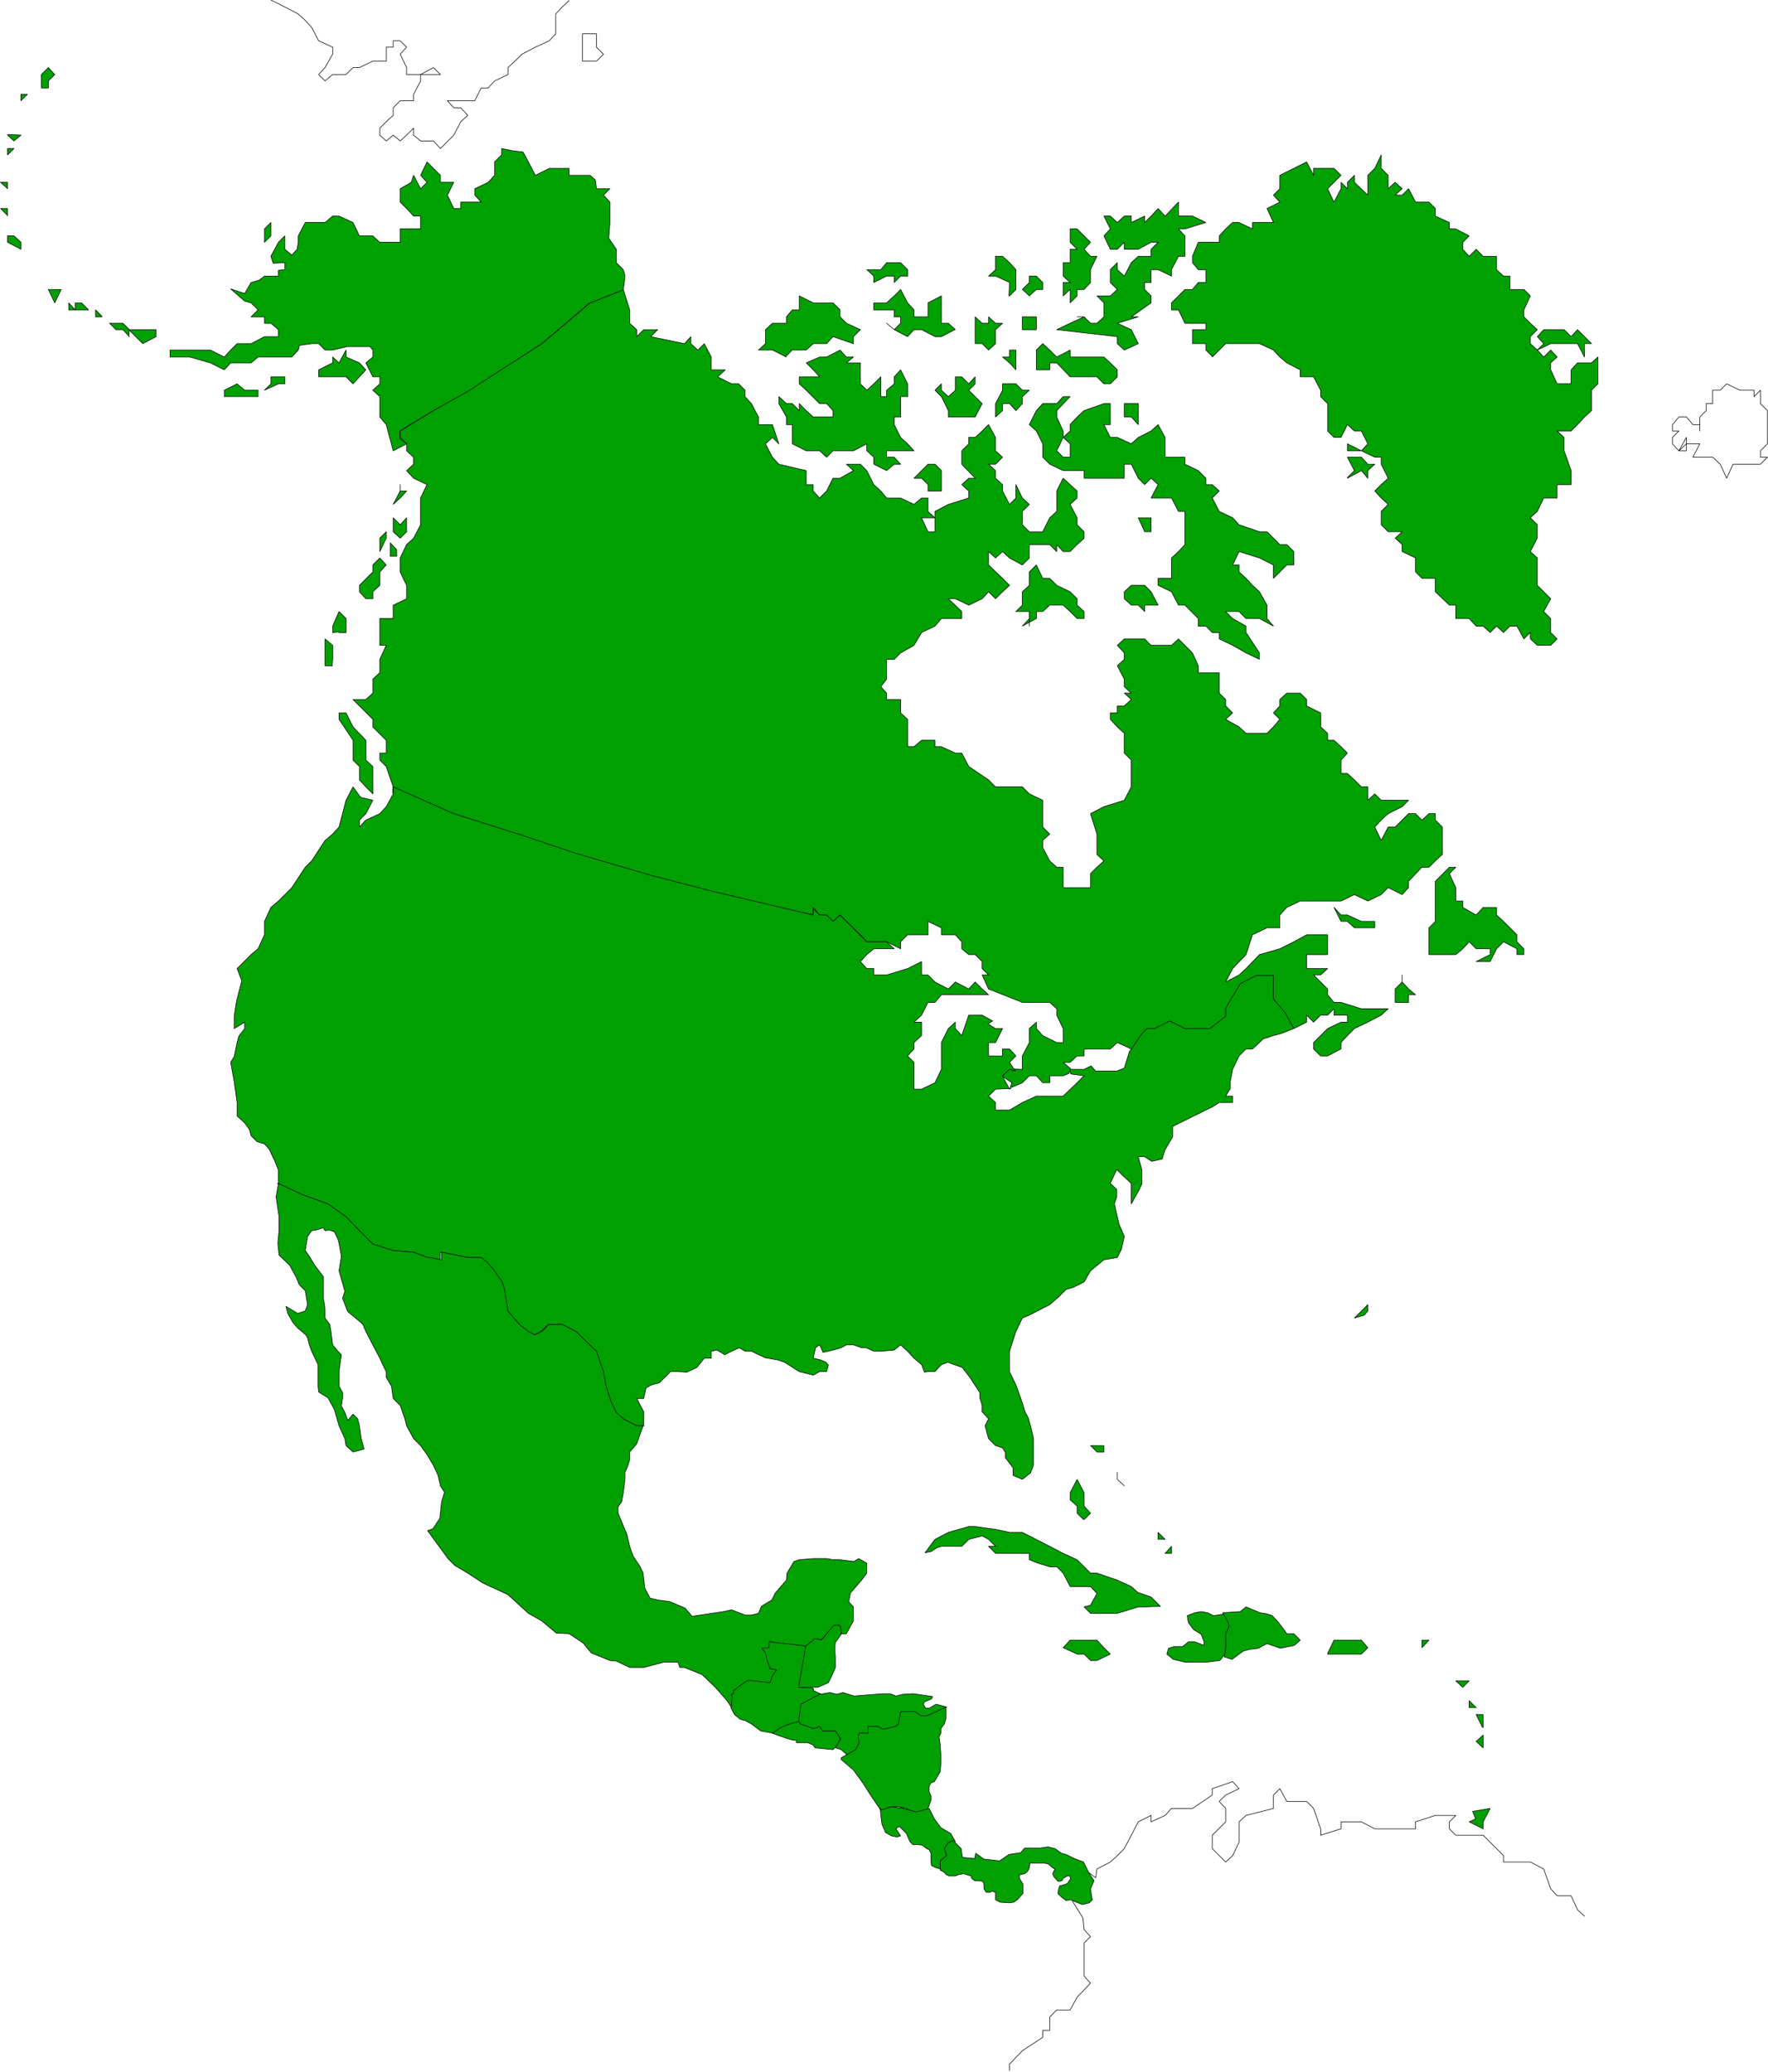 <svg xmlns="http://www.w3.org/2000/svg" fill-rule="evenodd" height="574.891" preserveAspectRatio="none" stroke-linecap="round" viewBox="0 0 3035 3558" width="490.455"><style>.pen0{stroke:#000;stroke-width:1;stroke-linejoin:round}.brush1{fill:#00a000}.pen1{stroke:none}</style><path class="pen1 brush1" d="m1721 1848 16 11-3 9 21-9 12-12h12l11 12h12v-12h23l10-4 3-8-13-11h12l12-11h12v-12h45l12-11 24 11 6 4 12-28 8-8h12l28-11 24 11h45l32-24v-16l20-35 29-12h28l-4 31 20 28 19 25 22-11v-12l12 12 12-12h12l11-11v11h23v12h-11l-23 11-12 12-12 12v11l12 12h12l23-12v-11l11-12 12-12 23-11 23-12 12-11h-46l-35-11h-12l-11-13v-10l-12-12-12-12h12l12-11h-36v-24h36v-34h-36l-22 12-24 12-35 10-23 24-12 11-23 12 12-23 23-24 11-34 25-12h22v-22l12-13 23-11h70l23-11 23 11 23-11 12-12 24 12 11-12v-11l23-24h12l11-11 12-11v-47l-12-12v-11h-11l-12 11-11-11h-12l-11 11-12 12h-12l-12 23-11-23 11-12 12-11 24-12 11-11h-47l-11-11-12 11v-23h-11l-12-12-12-11h-11v-23l11-12-11-11-12-11h-11v-12l-12-11v-24l-24-12v-11l-11-11h-23l-12 11v11l-11 12 11 11-11 13-11 11h-36l-12-11-23-13 12-11-12-12v-11l-11-11v-35h-36v-12l-10-22-24-24-12 11h-35l-11-11h-35l-12 11 12 13v11l-12 11 12 23v13l12 11h-12l12 11-12 11h-12v12h-12v11l12 13 12 11v34l12 12v46l-12 23-35 11-23 12 11 35v35l12 11-12 11-11 11v24h-47v-35h-11l-12-11-12-23v-12l12-11-12-12v-46l-23-11-12-12h-46l-12-12-34-23-12-23h-11l-24-11h-11v-11h-23l-13 11h-11v-47l-12-11v-23h-24v-11l-10-11 10-13v-34h13l11-11 23-13 13-22 23-11 11-13h35v-12l-23-22h12l23 11 23-11 11-12 12 12 12-12 12-11-12-12-24-23v-23l12 11 12-11 12 11 22 12 12-12v-23h35l12 12v-12l11 12h12l12-12 12-11v-11l-12-12v-12l-12-23 12-11v-12l-12-11-12-11-11 22v35l-12 11-12 24h-23l-12-12v-23l12-12-12-11-11-23v23l-11 11-12-23v-11l-12-11v-13l-12-11h12l12-12-12-11v-23l-12-22-11 11-12 11h-11v11l-12 12v23l23 24h-11l-12 11 12 11v12l-35 11-23 12v35h-12l-11-24h23l-12-11v-23h-11l-13 11-23-11h-24l-10-12-12-11-12-24-11-11h-24l12 11-23 13h-12l-11 22-12 12-11-12v-11h-12v-24l-47-11-11-12-12-23 12-11 11 11-11-33h-24v-13l-12-23-11-12v-11l-11-11h-12l-24-12 13-12h-24v-22l-12-23-11 11-12-11v-12l-11 12-58-12 12-12h-24l-12 12v-12l-12-11v-23l-11-35-57 23-83 70-127 80-59 35-57 35v11l11 11v12l12 11v12l-12 11 12 13 23 11-11 23v46l-12 23-12 11-11 23v24l11 23v23l-23 11v23h-23v46h11l-11 24v23l-12 11v24l-12 11h-22l11 11 23 23v13l23 23v22h-11v12l11 11 12 35-1 10 105 40 117 40 93 29 129 36 105 27 173 38v-13l11 13h12l11 11 12-11 11 11 24 23 11 12h34l24 12v-12l12-12h35v-23l23 11v12h24l11 12v12l12 10h11l12 12v12l11 11h-11l11 24 58 23h47l12 11v11l11 23v24h-11l-24-12-11-12v-11l-12 11v24l-12 23v23l-29-1-5 13z"/><path class="pen0" fill="none" d="m1721 1848 16 11-3 9 21-9 12-12h12l11 12h12v-12h23l10-4 3-8-13-11h12l12-11h12v-12h45l12-11 24 11 6 4 12-28 8-8h12l28-11 24 11h45l32-24v-16l20-35 29-12h28l-4 31 20 28 19 25h0l22-11v-12l12 12 12-12h12l11-11v11h23v12h-11l-23 11-12 12-12 12v11l12 12h12l23-12v-11l11-12 12-12 23-11 23-12 12-11h-46l-35-11h-12l-11-13v-10l-12-12-12-12h12l12-11h-36v-24h36v-34h-36l-22 12-24 12-35 10-23 24-12 11-23 12 12-23 23-24 11-34 25-12h22v-22l12-13 23-11h70l23-11 23 11 23-11 12-12 24 12 11-12v-11l23-24h12l11-11 12-11v-47l-12-12v-11h-11l-12 11-11-11h-12l-11 11-12 12h-12l-12 23-11-23 11-12 12-11 24-12 11-11h-47l-11-11-12 11v-23h-11l-12-12-12-11h-11v-23l11-12-11-11-12-11h-11v-12l-12-11v-24l-24-12v-11l-11-11h-23l-12 11v11l-11 12 11 11-11 13-11 11h-36l-12-11-23-13 12-11-12-12v-11l-11-11v-35h-36v-12l-10-22-24-24-12 11h-35l-11-11h-35l-12 11 12 13v11l-12 11 12 23v13l12 11h-12l12 11-12 11h-12v12h-12v11l12 13 12 11v34l12 12v46l-12 23-35 11-23 12 11 35v35l12 11-12 11-11 11v24h-47v-35h-11l-12-11-12-23v-12l12-11-12-12v-46l-23-11-12-12h-46l-12-12-34-23-12-23h-11l-24-11h-11v-11h-23l-13 11h-11v-47l-12-11v-23h-24v-11l-10-11 10-13v-34h13l11-11 23-13 13-22 23-11 11-13h35v-12l-23-22h12l23 11 23-11 11-12 12 12 12-12 12-11-12-12-24-23v-23l12 11 12-11 12 11 22 12 12-12v-23h35l12 12v-12l11 12h12l12-12 12-11v-11l-12-12v-12l-12-23 12-11v-12l-12-11-12-11-11 22v35l-12 11-12 24h-23l-12-12v-23l12-12-12-11-11-23v23l-11 11-12-23v-11l-12-11v-13l-12-11h12l12-12-12-11v-23l-12-22-11 11-12 11h-11v11l-12 12v23l23 24h-11l-12 11 12 11v12l-35 11-23 12v35h-12l-11-24h23l-12-11v-23h-11l-13 11-23-11h-24l-10-12-12-11-12-24-11-11h-24l12 11-23 13h-12l-11 22-12 12-11-12v-11h-12v-24l-47-11-11-12-12-23 12-11 11 11-11-33h-24v-13l-12-23-11-12v-11l-11-11h-12l-24-12 13-12h-24v-22l-12-23-11 11-12-11v-12l-11 12-58-12 12-12h-24l-12 12v-12l-12-11v-23l-11-35-57 23-83 70-127 80-59 35-57 35v11l11 11v12l12 11v12l-12 11 12 13 23 11-11 23v46l-12 23-12 11-11 23v24l11 23v23l-23 11v23h-23v46h11l-11 24v23l-12 11v24l-12 11h-22l11 11 23 23v13l23 23v22h-11v12l11 11 12 35-1 10 105 40 117 40 93 29 129 36 105 27 173 38v-13l11 13h12l11 11 12-11 11 11 24 23 11 12h34l24 12v-12l12-12h35v-23l23 11v12h24l11 12v12l12 10h11l12 12v12l11 11h-11l11 24 58 23h47l12 11v11l11 23v24h-11l-24-12-11-12v-11l-12 11v24l-12 23v23l-29-1-5 13h0"/><path class="pen1 brush1" d="m675 1363-12 22-11 12-24 11-11 12v-12l11-11 12-23-21-5-13-18-12 23-12 46-11 12-13 11-23 35-11 11-23 35-23 23-13 11-11 24v23l-11 24-12 10-24 24 8 21-9 35-4 26v21l18-11v11l-10 13-3 11-5 24-6 10 6 33 5 36v23l13 12 8 11 3 11 10 10 13 4 8 9 10 21 6 15v23h-2l42 19 43 16 31 22 35 35 12 12 35 11 35 3 22 8 25 5v-13l22 4 24 5h22l11 8 13 15 12 19 5 13 6 37 20 24 15 11 11 6 12-6 12-12h24l23 12 11 11 23 23 12 35 5 23 9 26 8 21 13 11 23 12h13v-24l-12-23h12l4-18 9-5 14-4 8-8 11-11h13l15 1 17-8 13-16h12v-12l10-2 13 8 12-6 13-6 10 6h11l23 11 22 4 12 4 25 16 24 6 11-6h12l3-11-4-5-9-4-13-3 4-18 7-5 6 13 17-4 14-4 9-5h12l14 5h8l13 6h12l23-2 11-9 12 11 11 12 13 11 5 13 6-1h12l11-12 11-4 25 9 13 17 17 26v9l4 13v11l11 12-6 12 6 22 12 12 12 4 5 8v9l13 17v13l16 7 14-11 5-13v-47l-5-21-4-14-5-9-8-25-8-22-11-23v-35l11-34 11-23 14-6 33-17 15-13 13-13 13-4 18-9 11-19 23-19 23-4 7-14 5-22-5-12-4-9-3-13-5-22 4-12v-13l-11-10 11-24 8 8 17 16v35l14-25 4-9v-25l-6-22h11l12 8 18-4 5-16 13-22v-18l69-34 11-7h23v-11h-12l8-13v-12l4-21 11-23 12-12h11l12-11 6-6 18-6 12-3 23-9-14-26-21-25v-40h-30l-27 14-25 42v14l-27 21h-43l-26-13-26 13h-13l-9 9-17 25-4 5-9 29-13 5h-36l-8-9-12 6h-24l1 8 23 3-12 12-24 23h-46l-24 11-22 13h-24v-13l-12-11 12-12 26-1-2 1-7-13-5-10 12-11 10 3-10-15 11-11-11-12h-12v12h-24v-23h12l12-24h-12l-13-8 8-5-18-10h-23l-12 35-11-12v-11l-12 11-12 24v46l-11 23-23 11h-13v-46l-11-11 11-12v-11l13-12v-23h-13l13-12 11-22h12l11-13h81l-11-10-12-12-11 12-23-12-12 12-23-12-12-12h-11v-23l-24 12-36 11h-22v-11h-12l-11-12 11-12 12-10h35l-13-12h-34l-11-11-24-24-11-11-12 11-11-11h-12l-11-11v11l-174-41-104-27-130-38-92-31-117-37-104-46v12z"/><path class="pen0" fill="none" d="m675 1363-12 22-11 12-24 11-11 12v-12l11-11 12-23-21-5-13-18-12 23-12 46-11 12-13 11-23 35-11 11-23 35-23 23-13 11-11 24v23l-11 24-12 10-24 24 8 21-9 35-4 26v21l18-11v11l-10 13-3 11-5 24-6 10 6 33 5 36v23l13 12 8 11 3 11 10 10 13 4 8 9 10 21 6 15v23h-2l42 19 43 16 31 22 35 35 12 12 35 11 35 3 22 8 25 5v-13l22 4 24 5h22l11 8 13 15 12 19 5 13 6 37 20 24 15 11 11 6 12-6 12-12h24l23 12 11 11 23 23 12 35 5 23 9 26 8 21 13 11 23 12h13v-24l-12-23h12l4-18 9-5 14-4 8-8 11-11h13l15 1 17-8 13-16h12v-12l10-2 13 8 12-6 13-6 10 6h11l23 11 22 4 12 4 25 16 24 6 11-6h12l3-11-4-5-9-4-13-3 4-18 7-5 6 13 17-4 14-4 9-5h12l14 5h8l13 6h12l23-2 11-9 12 11 11 12 13 11 5 13 6-1h12l11-12 11-4 25 9 13 17 17 26v9l4 13v11l11 12-6 12 6 22 12 12 12 4 5 8v9l13 17v13l16 7 14-11 5-13v-47l-5-21-4-14-5-9-8-25-8-22-11-23v-35l11-34 11-23 14-6 33-17 15-13 13-13 13-4 18-9 11-19 23-19 23-4 7-14 5-22-5-12-4-9-3-13-5-22 4-12v-13l-11-10 11-24 8 8 17 16v35l14-25 4-9v-25l-6-22h11l12 8 18-4 5-16 13-22v-18l69-34 11-7h23v-11h-12l8-13v-12l4-21 11-23 12-12h11l12-11 6-6 18-6 12-3 23-9h0l-14-26-21-25v-40h-30l-27 14-25 42v14l-27 21h-43l-26-13-26 13h-13l-9 9-17 25-4 5-9 29-13 5h-36l-8-9-12 6h-24l1 8 23 3-12 12-24 23h-46l-24 11-22 13h-24v-13l-12-11 12-12 26-1-2 1-7-13-5-10 12-11 10 3-10-15 11-11-11-12h-12v12h-24v-23h12l12-24h-12l-13-8 8-5-18-10h-23l-12 35-11-12v-11l-12 11-12 24v46l-11 23-23 11h-13v-46l-11-11 11-12v-11l13-12v-23h-13l13-12 11-22h12l11-13h81l-11-10-12-12-11 12-23-12-12 12-23-12-12-12h-11v-23l-24 12-36 11h-22v-11h-12l-11-12 11-12 12-10h35l-13-12h0-34l-11-11-24-24-11-11-12 11-11-11h-12l-11-11v11l-174-41-104-27-130-38-92-31-117-37-104-46v12h0"/><path class="pen1 brush1" d="m1444 2804-11-12-24 24h-12l-11 12-2 1h-24l-38-11v12l-11 2 14 28 12 6-9 9-3 17-46-3-20 20-3 23-8-12-20-23-23-22-30-12h-8l-3-9h-25l-34 9h-24l-23-11-11-1-32-13-14-17-24-16-22-1-25-21-23-13-35-32-43-20-26-17-22-13-12-12-35-48 9-3 12-18 3-28 5-17-7-11-4-18-8-17-10-17-12-17-12-12-12-22-3-12-8-23-12-12-3-21-9-15v-10l-6-12-5-11-12-23-12-23-5-12-9-8-17-14-9-23 4-12-10-35 4-25-4-22-2-8-6-12-8-3-8 1-3-5-13 4-7 1-7 10-4 24 7 10 9 15 15 20v37l2 11 1 11v12l8 11 2 11 3 24 9 11 6 6-4 29v25l6 11v9l-2 14 6 11 5 14 9-11 8 8 3 12 3 22 5 18-19 5-12-11-2-12-10-22-8-28-11-20-16-10-1-10v-37l-11-23-4-11-3-12-3-5-14-12-8-9-9-16-3-12 20 12 13-4 4-11-4-24-10-10-6-14-11-20-18-17-2-20 2-23v-23l-5-34 4-23 41 19 44 16 31 22 34 35 12 12 35 11 35 3 22 8 26 5v-13l21 4 24 5h23l10 8 13 15 13 19 4 13 6 37 21 24 14 11 11 6 12-6 13-12h22l24 12 11 11 24 23 12 35 4 23 8 26 10 21 12 11 23 12h12-1l-11 31-12 14v13l-3 10-5 12v11l-3 24-3 16-6 8v11l15 36 5 21 3 9 3 8 12 18 5 11 3 26 9 17 13 3 21 3 26 11 12 14 14-2 40-6 14-3 23 9h11l12-3 5-12 18-11 6-12 19-22 1-12 12-20 9-3 24-2h24l10 2h12l24 3 8-5 14 8v17l-9 12-19 22-3 15 8 9v24l-12 22h-11l2-1z"/><path class="pen0" fill="none" d="m1444 2804-11-12-24 24h-12l-11 12-2 1h-24l-38-11v12l-11 2 14 28 12 6-9 9-3 17-46-3-20 20-3 23-8-12-20-23-23-22-30-12h-8l-3-9h-25l-34 9h-24l-23-11-11-1-32-13-14-17-24-16-22-1-25-21-23-13-35-32-43-20-26-17-22-13-12-12-35-48 9-3 12-18 3-28 5-17-7-11-4-18-8-17-10-17-12-17-12-12-12-22-3-12-8-23-12-12-3-21-9-15v-10l-6-12-5-11-12-23-12-23-5-12-9-8-17-14-9-23 4-12-10-35 4-25-4-22-2-8-6-12-8-3-8 1-3-5-13 4-7 1-7 10-4 24 7 10 9 15 15 20v37l2 11 1 11v12l8 11 2 11 3 24 9 11 6 6-4 29v25l6 11v9l-2 14 6 11 5 14 9-11 8 8 3 12 3 22 5 18-19 5-12-11-2-12-10-22-8-28-11-20-16-10-1-10v-37l-11-23-4-11-3-12-3-5-14-12-8-9-9-16-3-12 20 12 13-4 4-11-4-24-10-10-6-14-11-20-18-17-2-20 2-23v-23l-5-34 4-23 41 19 44 16 31 22 34 35 12 12 35 11 35 3 22 8 26 5v-13l21 4 24 5h23l10 8 13 15 13 19 4 13 6 37 21 24 14 11 11 6 12-6 13-12h22l24 12 11 11 24 23 12 35 4 23 8 26 10 21 12 11 23 12h12-1l-11 31-12 14v13l-3 10-5 12v11l-3 24-3 16-6 8v11l15 36 5 21 3 9 3 8 12 18 5 11 3 26 9 17 13 3 21 3 26 11 12 14 14-2 40-6 14-3 23 9h11l12-3 5-12 18-11 6-12 19-22 1-12 12-20 9-3 24-2h24l10 2h12l24 3 8-5 14 8v17l-9 12-19 22-3 15 8 9v24l-12 22h-11l2-1h0"/><path class="pen1 brush1" d="m1383 2826-63-7v10l-12 1 6 8 4 16 2 6 2 5 11 2-7 10-4 12-37-4-8 4-18 14v5l-4 1 2 4-2 20 6 11 10 8 8 2 11 6 16 12 22 4 12-8 11-6 6-2 10-2 7-3 3-14v-8l3-5 3-5 27-14-13-6-1-4-5-2h-17l9-70v-1z"/><path class="pen0" fill="none" d="m1383 2826-63-7v10l-12 1 6 8 4 16 2 6 2 5 11 2-7 10-4 12-37-4-8 4-18 14v5l-4 1 2 4-2 20 6 11 10 8 8 2 11 6 16 12 22 4 12-8 11-6 6-2 10-2 7-3 3-14v-8l3-5 3-5 27-14-13-6-1-4-5-2h-17l9-70h0"/><path class="pen1 brush1" d="m1383 2826 13-10 1-2h7l6 2 20-24 4-2h5l4 2 1 14-10 14-1 12 1 13v18l-6 14-6 12-18 8h-33l12-70v-1z"/><path class="pen0" fill="none" d="m1383 2826 13-10 1-2h7l6 2 20-24 4-2h5l4 2 1 14-10 14-1 12 1 13v18l-6 14-6 12-18 8h-33l12-70h0"/><path class="pen1 brush1" d="m1373 2955-18 5-15 6-14 10 25 9 12 3h4v4h19l10 4 3 5 31 3 10-10 3-6-3-8-1-5-6-6h-11l-10-1-2-6h-6l-7 2-7-4-9-2-7-3h-1z"/><path class="pen0" fill="none" d="m1373 2955-18 5-15 6-14 10 25 9 12 3h4v4h19l10 4 3 5 31 3 10-10 3-6-3-8-1-5-6-6h-11l-10-1-2-6h-6l-7 2-7-4-9-2-7-3h0"/><path class="pen1 brush1" d="m1371 2955 4-29 32-17 18-3 11 3 11-3 19 6 50-4h12l10 4 12-3 18-1 33 5-2 4-12 5-2 4 4 7h6l12-7 18 5-27 13-7 3h-10l-8-3-8-3h-17l-2 9v5l-2 7-6 4-13 3-11 3-6-6h-18v10l-7 2h-6v2l-2 4 2 6-2 8-3 6-12 6-5 4-11-10-10-3 9-16-9-13h-22l-5-8-10 4-17-6-6-2-3-5z"/><path class="pen0" fill="none" d="m1371 2955 4-29 32-17 18-3 11 3 11-3 19 6 50-4h12l10 4 12-3 18-1 33 5-2 4-12 5-2 4 4 7h6l12-7 18 5-27 13-7 3h-10l-8-3-8-3h-17l-2 9v5l-2 7-6 4-13 3-11 3-6-6h-18v10l-7 2h-6v2l-2 4 2 6-2 8-3 6-12 6-5 4-11-10-10-3 9-16-9-13h-22l-5-8-10 4-17-6-6-2-3-5h0"/><path class="pen1 brush1" d="m1444 3018 25-14 6-12-2-10 2-7 15 1v-12h16l10 5 22-5 4-4 2-10 2-11h25l10 7h10l33-15v19l-3 10-6 8v8l-3 6 2 14 1 16v17l-1 13-10 17-6 2-3 6v10l3 6v8l-5 14-10 6-10 3-6-3-11-6-6-1-6-2h-10l-8 3-12 3h-2l-17-25-14-22-16-22-21-18v-3z"/><path class="pen0" fill="none" d="m1444 3018 25-14 6-12-2-10 2-7 15 1v-12h16l10 5 22-5 4-4 2-10 2-11h25l10 7h10l33-15v19l-3 10-6 8v8l-3 6 2 14 1 16v17l-1 13-10 17-6 2-3 6v10l3 6v8l-5 14-10 6-10 3-6-3-11-6-6-1-6-2h-10l-8 3-12 3h-2l-17-25-14-22-16-22-21-18v-3h0"/><path class="pen1 brush1" d="m1511 3105 1 11 2 16 6 14 10 6 10 2 6-2-8-12 2-2 4-2 4 4 8 8 6 14 5 5h7l9 1 8 6 4 2 3 6v13l1 8 8 4 8 2v-14l13-6 2-5-5-6-1-4 6-7 10-5-8-14-17-10-11-15-9-18-22 6-27-7-16-2-18 6v-3h-1z"/><path class="pen0" fill="none" d="m1511 3105 1 11 2 16 6 14 10 6 10 2 6-2-8-12 2-2 4-2 4 4 8 8 6 14 5 5h7l9 1 8 6 4 2 3 6v13l1 8 8 4 8 2v-14l13-6 2-5-5-6-1-4 6-7 10-5-8-14-17-10-11-15-9-18-22 6-27-7-16-2-18 6v-3h0"/><path class="pen1 brush1" d="m1636 3160 14 14 2 15 21 2 2-9 14 10 27 3 16-11 20-3 7-8h26l14-2 12 3 11 8 8 2 14 7 16 6 10 20 8 12-6 14 3 19-5 5-12 3-20-8-8 1-8-6-6-6 1-6 2-7 11-3 3-2 5-8-2-4h-4l-7 4-2 4-4 1h-3l-7-8-2-5 2-4 2-4-4-2-8-7-6-1h-25l-1 8-3 6-5 4-9 2v6l6 10v16l-10 11-6 4-8 1-15-1-8-4v-13l-6-2-4 2h-6l-4-6v-8l-2-5-11-1h-3l-5-4-1-4-13-4-10 2-4 2h-10l-5-2-5-5-6-3v-16l11-9-4-12 7-10 8-4z"/><path class="pen0" fill="none" d="m1636 3160 14 14 2 15 21 2 2-9 14 10 27 3 16-11 20-3 7-8h26l14-2 12 3 11 8 8 2 14 7 16 6 10 20 8 12-6 14 3 19-5 5-12 3-20-8-8 1-8-6-6-6 1-6 2-7 11-3 3-2 5-8-2-4h-4l-7 4-2 4-4 1h-3l-7-8-2-5 2-4 2-4-4-2-8-7-6-1h-25l-1 8-3 6-5 4-9 2v6l6 10v16l-10 11-6 4-8 1-15-1-8-4v-13l-6-2-4 2h-6l-4-6v-8l-2-5-11-1h-3l-5-4-1-4-13-4-10 2-4 2h-10l-5-2-5-5-6-3v-16l11-9-4-12 7-10 8-4h0"/><path class="pen0" fill="none" d="m1841 3264 18 29 2 20 11 12-11 11v57l11 12-23 24-12 22h-23l-12 12v23h-12v12l-35 23-22 23v11m137-339 11 8 2-15 23-12 12-11 12-12 12-23 12-23 22-11v11l24-11 11-12h36l34-23v-11l35-12 11 12-23 11-11 11 11 12v23l-23 23v23l23 23 12-11 11-23v-35l12-11 47-12v-23l11-11 12 22h34l12 12 12 35v11l35-11v-12h35l23 12h70v-12l34-11h35l-11 11v12l11 11h47l23 23 12 12v11h46l23 12 12 34 11 12h24l11 24 12 11"/><path class="pen1 brush1" d="m1588 2666 17-23 23-12 35-10h11l36 5 23 5h22l47 24 23 12 24 11 23 23h11l35 12 24 11 11 10 23 8 16 16-27 1h-11l-36 11h-46l-11-11 11-3 11-20-11-12h-35l-12-23-11-11h-12l-20-6-15-6v-11h-58l-12-12h12l-12-12-11-6-23 6-12 12h-35l-7 2-11 7-10 2z"/><path class="pen0" fill="none" d="m1588 2666 17-23 23-12 35-10h11l36 5 23 5h22l47 24 23 12 24 11 23 23h11l35 12 24 11 11 10 23 8 16 16-27 1h-11l-36 11h-46l-11-11 11-3 11-20-11-12h-35l-12-23-11-11h-12l-20-6-15-6v-11h-58l-12-12h12l-12-12-11-6-23 6-12 12h-35l-7 2-11 7-10 2h0"/><path class="pen1 brush1" d="m1825 2829 12-13h46l12 13 11 11-23 11h-11l-11-11h-12l-24-11z"/><path class="pen0" fill="none" d="m1825 2829 12-13h46l12 13 11 11-23 11h-11l-11-11h-12l-24-11h0"/><path class="pen1 brush1" d="m2279 2839 11-23h47l11 13-11 11h-58v-1z"/><path class="pen0" fill="none" d="m2279 2839 11-23h47l11 13-11 11h-58 0"/><path class="pen1 brush1" d="m2325 2263 12-12 11-11v11l-6 7-17 5z"/><path class="pen0" fill="none" d="m2325 2263 12-12 11-11v11l-6 7-17 5h0"/><path class="pen1 brush1" d="m2511 2897-12-11h23l-11 11z"/><path class="pen0" fill="none" d="m2511 2897-12-11h23l-11 11h0"/><path class="pen1 brush1" d="M2522 2932v-12l12 12h-12z"/><path class="pen0" fill="none" d="M2522 2932v-12l12 12h-12 0"/><path class="pen1 brush1" d="m2545 2966-11-22h12v22h-1z"/><path class="pen0" fill="none" d="m2545 2966-11-22h12v22h0"/><path class="pen1 brush1" d="m2534 2990 12-11v22l-12-11z"/><path class="pen0" fill="none" d="m2534 2990 12-11v22l-12-11h0"/><path class="pen1 brush1" d="M2441 2829v-13h12l-12 13z"/><path class="pen0" fill="none" d="M2441 2829v-13h12l-12 13h0"/><path class="pen1 brush1" d="m2522 3128 11-5-5-13 30-5-12 23v12l-24-12z"/><path class="pen0" fill="none" d="m2522 3128 11-5-5-13 30-5-12 23v12l-24-12h0"/><path class="pen1 brush1" d="m1860 2609-11-11v-12l-12-11v-12l12-23 12 23v23l11 12-11 11h-1z"/><path class="pen0" fill="none" d="m1860 2609-11-11v-12l-12-11v-12l12-23 12 23v23l11 12-11 11h0"/><path class="pen1 brush1" d="m2000 2667 11-12v12h-11z"/><path class="pen0" fill="none" d="m2000 2667 11-12v12h-11 0"/><path class="pen1 brush1" d="M1988 2643v-12l12 12h-12z"/><path class="pen0" fill="none" d="M1988 2643v-12l12 12h-12 0"/><path class="pen1 brush1" d="m1930 2551-12-11v-12 12l12 11z"/><path class="pen0" fill="none" d="m1930 2551-12-11v-12 12l12 11h0"/><path class="pen1 brush1" d="m1883 2493-11-11h23v11h-12z"/><path class="pen0" fill="none" d="m1883 2493-11-11h23v11h-12 0"/><path class="pen1 brush1" d="m2102 2771-19 3-10-5-11-2-11 2-13 5 2 12 9 12 13 8 5 13v6l-16-6h-11l-10 8h-14l-10 3-3 10 11 9 21 5h35l24-3 11-13v-30l10-16-13-21z"/><path class="pen0" fill="none" d="m2102 2771-19 3-10-5-11-2-11 2-13 5 2 12 9 12 13 8 5 13v6l-16-6h-11l-10 8h-14l-10 3-3 10 11 9 21 5h35l24-3 11-13v-30l10-16-13-21h0"/><path class="pen1 brush1" d="m2102 2845 13 4 12-9 7-5 10-3 16-2 15-8 23 8 24-5 10-9-11-11h-12l-14-19-11-12-9-3-12-2-24-10-10 8-30 2 8 14 3 9-6 13v24l-2 16z"/><path class="pen0" fill="none" d="m2102 2845 13 4 12-9 7-5 10-3 16-2 15-8 23 8 24-5 10-9-11-11h-12l-14-19-11-12-9-3-12-2-24-10-10 8-30 2 8 14 3 9-6 13v24l-2 16h0"/><path class="pen1 brush1" d="m628 1351-11-12v-23l-11-11v-34l-24-36v-11h12l12 24 22 23v34l12 11v47l-12-12z"/><path class="pen0" fill="none" d="m628 1351-11-12v-23l-11-11v-34l-24-36v-11h12l12 24 22 23v34l12 11v47l-12-12h0"/><path class="pen1 brush1" d="M2453 1639v-46l11-11v-69l24-24h11l-11 11 11 24v23h12v11l23 13 12-13h23v13l12 11 11 11 12 12v12l12 12v10h-12v-10l-23-12-12 12-11 22h-24l24-12v-10h-24l-12-12-11 12-12 10h-46z"/><path class="pen0" fill="none" d="M2453 1639v-46l11-11v-69l24-24h11l-11 11 11 24v23h12v11l23 13 12-13h23v13l12 11 11 11 12 12v12l12 12v10h-12v-10l-23-12-12 12-11 22h-24l24-12v-10h-24l-12-12-11 12-12 10h-46 0"/><path class="pen1 brush1" d="m2290 1558 12 13h11l24 11h23v11h-35l-12-11h-11l-12-24z"/><path class="pen0" fill="none" d="m2290 1558 12 13h11l24 11h23v11h-35l-12-11h-11l-12-24h0"/><path class="pen1 brush1" d="M2395 1721v-23l12-12v-12 12l11 12 12 10h-12v13h-23z"/><path class="pen0" fill="none" d="M2395 1721v-23l12-12v-12 12l11 12 12 10h-12v13h-23 0"/><path class="pen1 brush1" d="m570 1143 1-11v-24l-13-11v46h13-1z"/><path class="pen0" fill="none" d="m570 1143 1-11v-24l-13-11v46h13"/><path class="pen1 brush1" d="m582 1085-11 1v-11l11-25 12 12v24h-12v-1z"/><path class="pen0" fill="none" d="m582 1085-11 1v-11l11-25 12 12v24h-12 0"/><path class="pen1 brush1" d="M1767 1075v-25h-23l11-11v-23l12-11v-23l12-12 11 23h12l12 12 23 11 12 12v11l12 11v12h-12l-12-12-12-11h-23l-12 11h-11v12l-24 13 12-13v-12 25z"/><path class="pen0" fill="none" d="M1767 1075v-25h-23l11-11v-23l12-11v-23l12-12 11 23h12l12 12 23 11 12 12v11l12 11v12h-12l-12-12-12-11h-23l-12 11h-11v12l-24 13 12-13v-12 25h0"/><path class="pen1 brush1" d="M1616 843h-23v-11l-11-11h-13l13-13 11-11h12l11 11v35z"/><path class="pen0" fill="none" d="M1616 843h-23v-11l-11-11h-13l13-13 11-11h12l11 11v35h0"/><path class="pen1 brush1" d="M1628 716v-11l-12-24-11-11 11-11v11l12 11 12-11v-23h11l12 12 11-12v12l-11 11 11 11 12 12-12 23h-46z"/><path class="pen0" fill="none" d="M1628 716v-11l-12-24-11-11 11-11v11l12 11 12-11v-23h11l12 12 11-12v12l-11 11 11 11 12 12-12 23h-46 0"/><path class="pen1 brush1" d="M1709 716v-23l12-23v-11h23l11 11h12l-12 11v12l-11 12-11-12h-12v12l-12 11z"/><path class="pen0" fill="none" d="M1709 716v-23l12-23v-11h23l11 11h12l-12 11v12l-11 12-11-12h-12v12l-12 11h0"/><path class="pen1 brush1" d="m1802 797-12-12v-23l-11-22-12-11 12-24 11-12h24l11-12h12l-23 24v11l11 24v11l-11 23 11 11h12v-23l-12-11 12-11v-11l12-13 12-11 34-12h11v36h-11l11 22h12l24 11 12-11 22-11 12-11 12 22v34h34v12l23 11 13 13v11h11l12 11-12 12 12 23 23 11 11 12 35 12h13l11 11 11 11h12l12 12v23h-12l-12 12-11 11v-23l-24-12-35-11-11 23h11v12l12 11 11 12 12 11 13 23v23l11 13-24-13h-23l-12-12h-23l12 12 23 13v11l23 35v11l-23-11-23-13-23-11v-11h-12l-11-11h-13v-13l-23-23h-11l-12-23-23-11v-12h23v-35l12-11 11-12v-57h-11l-12-23h-35l12-23-12-11-11 11-11-11-12-24h-12v24h-69v-13h-36l-23-11z"/><path class="pen0" fill="none" d="m1802 797-12-12v-23l-11-22-12-11 12-24 11-12h24l11-12h12l-23 24v11l11 24v11l-11 23 11 11h12v-23l-12-11 12-11v-11l12-13 12-11 34-12h11v36h-11l11 22h12l24 11 12-11 22-11 12-11 12 22v34h34v12l23 11 13 13v11h11l12 11-12 12 12 23 23 11 11 12 35 12h13l11 11 11 11h12l12 12v23h-12l-12 12-11 11v-23l-24-12-35-11-11 23h11v12l12 11 11 12 12 11 13 23v23l11 13-24-13h-23l-12-12h-23l12 12 23 13v11l23 35v11l-23-11-23-13-23-11v-11h-12l-11-11h-13v-13l-23-23h-11l-12-23-23-11v-12h23v-35l12-11 11-12v-57h-11l-12-23h-35l12-23-12-11-11 11-11-11-12-24h-12v24h-69v-13h-36l-23-11h0"/><path class="pen1 brush1" d="m1988 1039-12-23-11-11h-23l-12 11v12l12 11h12l11 11v-11h23z"/><path class="pen0" fill="none" d="m1988 1039-12-23-11-11h-23l-12 11v12l12 11h12l11 11v-11h23"/><path class="pen1 brush1" d="M1976 913h-11l-11-24h22v24z"/><path class="pen0" fill="none" d="M1976 913h-11l-11-24h22v24h0"/><path class="pen1 brush1" d="M1942 716h-12v-23h24v36l-12-13z"/><path class="pen0" fill="none" d="M1942 716h-12v-23h24v36l-12-13h0"/><path class="pen1 brush1" d="m1535 797-13 11-22-11v-12l-12-11v-12l-23 12h-35l-11 11-12-11h-23l-24-12v-33h-10v-13l-13-23v-12l13 12h10l12 12v-12l12 12 12 11h34v-11l-11-12h-12l-23-23-12-11v-12h35l-11-12-12-12 23-10h12l23-12 11 12h12l-12 10h24v36l11 11 12-11 12-12v34h10v-11l13-11v-12l11-12 12 24v22h-12v35h-11v13l11 22 12 11 11 12h-47v11h13l11 12h-11z"/><path class="pen0" fill="none" d="m1535 797-13 11-22-11v-12l-12-11v-12l-23 12h-35l-11 11-12-11h-23l-24-12v-33h-10v-13l-13-23v-12l13 12h10l12 12v-12l12 12 12 11h34v-11l-11-12h-12l-23-23-12-11v-12h35l-11-12-12-12 23-10h12l23-12 11 12h12l-12 10h24v36l11 11 12-11 12-12v34h10v-11l13-11v-12l11-12 12 24v22h-12v35h-11v13l11 22 12 11 11 12h-47v11h13l11 12h-11 0"/><path class="pen1 brush1" d="m1349 612 11-11h24l12-11h23l11-12 35 12v-12l12-12-24-11-11-11v-12l-12-12h-34l-24-12v24h-12l-10 12v11h-24l-12 11v24l-12 11h24l24 12-1-1z"/><path class="pen0" fill="none" d="m1349 612 11-11h24l12-11h23l11-12 35 12v-12l12-12-24-11-11-11v-12l-12-12h-34l-24-12v24h-12l-10 12v11h-24l-12 11v24l-12 11h24l24 12h0"/><path class="pen1 brush1" d="m1744 635-11-12-12-10h12v-12h11v34z"/><path class="pen0" fill="none" d="m1744 635-11-12-12-10h12v-12h11v34h0"/><path class="pen1 brush1" d="m1697 601 12-11v-24l12-11h-12l-12-11v11h-11l-12-11v46h12l11 11z"/><path class="pen0" fill="none" d="m1697 601 12-11v-24l12-11h-12l-12-11v11h-11l-12-11v46h12l11 11h0"/><path class="pen1 brush1" d="m1639 566-23 12h-11l-23-12h-13l-11 12-23-12-13-11 13 11 11-11v-11h-11v-12h-35v-12h22l13-12 11-11 12 23 11 12v12h24v-24l23-12v47h12l12 11h-1z"/><path class="pen0" fill="none" d="m1639 566-23 12h-11l-23-12h-13l-11 12-23-12-13-11 13 11 11-11v-11h-11v-12h-35v-12h22l13-12 11-11 12 23 11 12v12h24v-24l23-12v47h12l12 11h0"/><path class="pen1 brush1" d="m1546 474-11 11v-11h-13l-22 11v-11l-12-11h24l10-12h24l12 12v11h-12z"/><path class="pen0" fill="none" d="m1546 474-11 11v-11h-13l-22 11v-11l-12-11h24l10-12h24l12 12v11h-12 0"/><path class="pen1 brush1" d="m1732 508 1-23-24-11h-12l12-11v-23h12l12 11 11 12v34l-11 11h-1z"/><path class="pen0" fill="none" d="m1732 508 1-23-24-11h-12l12-11v-23h12l12 11 11 12v34l-11 11h0"/><path class="pen1 brush1" d="m1767 508-12-11 12-12v-11h12l11 11v12h-11l-12 11z"/><path class="pen0" fill="none" d="m1767 508-12-11 12-12v-11h12l11 11v12h-11l-12 11h0"/><path class="pen1 brush1" d="M1767 566h-12v-22h24v22h-12z"/><path class="pen0" fill="none" d="M1767 566h-12v-22h24v22h-12 0"/><path class="pen1 brush1" d="M1779 635v-34l11-11 12 11 12 12 23-12v12h58l11 10 12 12v12l-12 12h-11l-12-12h-46l-23-24h-12v12h-23z"/><path class="pen0" fill="none" d="M1779 635v-34l11-11 12 11 12 12 23-12v12h58l11 10 12 12v12l-12 12h-11l-12-12h-46l-23-24h-12v12h-23 0"/><path class="pen1 brush1" d="M1825 508v-23h12l-12-11v-23h12v-23h12l-12-12v-23h12l23 23-11 12 11 12h11l-11 23v22l-11 12h-12v11l-12 12v-23l-12 11z"/><path class="pen0" fill="none" d="M1825 508v-23h12l-12-11v-23h12v-23h12l-12-12v-23h12l23 23-11 12 11 12h11l-11 23v22l-11 12h-12v11l-12 12v-23l-12 11h0"/><path class="pen1 brush1" d="m1814 566 23-11 24-11h-12 12l11 11h11l12-11v-24l-12-12h23l12-11-12-12v-22l12-12v12l12 11 12-23 12-11h22v-12l12-12h-12l-22 12h-24v-12l-12 12h-12l-11-23 11-12-11-22h11l12 11 12-11h12v11l23-11v11l11-11 12-13 12 13 23-24v24h24l23 11-36 11h-11l11 12v35h-11l-12 23v11l-23-11h-12v22h-11v12l11 11v12l-34 24h12l-36 11 24 11 12 24-24 11-12-11v-12l-104-12z"/><path class="pen0" fill="none" d="m1814 566 23-11 24-11h-12 12l11 11h11l12-11v-24l-12-12h23l12-11-12-12v-22l12-12v12l12 11 12-23 12-11h22v-12l12-12h-12l-22 12h-24v-12l-12 12h-12l-11-23 11-12-11-22h11l12 11 12-11h12v11l23-11v11l11-11 12-13 12 13 23-24v24h24l23 11-36 11h-11l11 12v35h-11l-12 23v11l-23-11h-12v22h-11v12l11 11v12l-34 24h12l-36 11 24 11 12 24-24 11-12-11v-12l-104-12h0"/><path class="pen1 brush1" d="m2081 612-11-11v-11h-23v-24h23v-11h-36l-11-23h-12v-12l12-12 11-11h13l10-12h13v-22h-13l-10-12v-11l10-24h36v-11l11-12 12-11h11l23 11v-11h36l-11-24 22-11-11-12 11-11v-23l46-23 12 23v-12h35l12 12-12 12-11 11 11 23 12-23v-11l11 11v-11l12-12v12l23 22v-34l12-12 11-23v23l12 12v23l12-11 12 11-12 11h12l11-11 12 23h23l11 11v13l24 11v11h11l23 12-11 11v12l11 12 12-12 12 12h23v23l12 11h11v23h24l11 11-11 24v12l11 11 12 11-12 12v12l12 11 11 12 12-12 11 12-11 10v12l11 24h24v-24l11-12h24l11-10v46l-11 11v35l-12 11-12 13-11 11h-24l12 11v23l12 34v24h-24v23h-23l-11 23-12 11 12 12v23l-12 23 12 11v47l11 11 12 12-12 22 12 12v24l11 11-11 11h-23l-12-11v-11l-11 11-12-22h-12l-11 11-12-11-11 11-12-11h-12l-12-13h-23v-23h-11l-24-23v-23h-23l-11-11v-24l-23-11v-12l-12-11 12-11h-24l-12-12v-23l12-12-12-11-11-12 11-11 12-11-12-24v-12h-11l-23-11h-24v-12l24 12 11-12-11-22h-12l-12-11-11 22h-12l-11-11v-47l-12-12v-11l-12-23h-23v-12l-23-12-12-10-11-12-24-11h-58l-11 11-12 12v-1z"/><path class="pen0" fill="none" d="m2081 612-11-11v-11h-23v-24h23v-11h-36l-11-23h-12v-12l12-12 11-11h13l10-12h13v-22h-13l-10-12v-11l10-24h36v-11l11-12 12-11h11l23 11v-11h36l-11-24 22-11-11-12 11-11v-23l46-23 12 23v-12h35l12 12-12 12-11 11 11 23 12-23v-11l11 11v-11l12-12v12l23 22v-34l12-12 11-23v23l12 12v23l12-11 12 11-12 11h12l11-11 12 23h23l11 11v13l24 11v11h11l23 12-11 11v12l11 12 12-12 12 12h23v23l12 11h11v23h24l11 11-11 24v12l11 11 12 11-12 12v12l12 11 11 12 12-12 11 12-11 10v12l11 24h24v-24l11-12h24l11-10v46l-11 11v35l-12 11-12 13-11 11h-24l12 11v23l12 34v24h-24v23h-23l-11 23-12 11 12 12v23l-12 23 12 11v47l11 11 12 12-12 22 12 12v24l11 11-11 11h-23l-12-11v-11l-11 11-12-22h-12l-11 11-12-11-11 11-12-11h-12l-12-13h-23v-23h-11l-24-23v-23h-23l-11-11v-24l-23-11v-12l-12-11 12-11h-24l-12-12v-23l12-12-12-11-11-12 11-11 12-11-12-24v-12h-11l-23-11h-24v-12l24 12 11-12-11-22h-12l-12-11-11 22h-12l-11-11v-47l-12-12v-11l-12-23h-23v-12l-23-12-12-10-11-12-24-11h-58l-11 11-12 12h0"/><path class="pen1 brush1" d="m2313 820 12-12-12-23h24l11 12h12l-12 11v13l-11-13-24 13v-1z"/><path class="pen0" fill="none" d="m2313 820 12-12-12-23h24l11 12h12l-12 11v13l-11-13-24 13h0"/><path class="pen1 brush1" d="m2639 601 11-11-11-12 11-12h35l12 12 11-12 12 12 12 12h-12v23l-12-23h-46l-23 11z"/><path class="pen0" fill="none" d="m2639 601 11-11-11-12 11-12h35l12 12 11-12 12 12 12 12h-12v23l-12-23h-46l-23 11h0"/><path class="pen1 brush1" d="M675 913v-24l12 12 11-12v24l-11 11-12-11z"/><path class="pen0" fill="none" d="M675 913v-24l12 12 11-12v24l-11 11-12-11h0"/><path class="pen1 brush1" d="m675 866 12-23v-11 11h11l-11 12-12 11z"/><path class="pen0" fill="none" d="m675 866 12-23v-11 11h11l-11 12-12 11h0"/><path class="pen1 brush1" d="M640 1028v-12l12-11v-23l11-12-11-12-12 12v12l-23 23v11l11 12h12z"/><path class="pen0" fill="none" d="M640 1028v-12l12-11v-23l11-12-11-12-12 12v12l-23 23v11l11 12h12"/><path class="pen1 brush1" d="M670 955v-23l11 12v11h-11z"/><path class="pen0" fill="none" d="M670 955v-23l11 12v11h-11 0"/><path class="pen1 brush1" d="m652 947 11-23v-11l-11 11v23z"/><path class="pen0" fill="none" d="m652 947 11-23v-11l-11 11v23h0"/><path class="pen1 brush1" d="M547 635v12h47l12 12 11-12 11-12-11-12-23-10v-12l-12 22-11-10v10l-24 12z"/><path class="pen0" fill="none" d="M547 635v12h47l12 12 11-12 11-12-11-12-23-10v-12l-12 22-11-10v10l-24 12h0"/><path class="pen1 brush1" d="M385 681v-11l22-11 13 11h23v11h-58z"/><path class="pen0" fill="none" d="M385 681v-11l22-11 13 11h23v11h-58 0"/><path class="pen1 brush1" d="m454 670 11-11v-12h24v12h-11l-24 11z"/><path class="pen0" fill="none" d="m454 670 11-11v-12h24v12h-11l-24 11h0"/><path class="pen1 brush1" d="m454 416 11-11v-23l-11 11v23z"/><path class="pen0" fill="none" d="m454 416 11-11v-23l-11 11v23h0"/><path class="pen1 brush1" d="m221 566 12 12 12 12 23-12v-12h-47z"/><path class="pen0" fill="none" d="m221 566 12 12 12 12 23-12v-12h-46 0"/><path class="pen1 brush1" d="m221 578 1-12-11-11h-23l11 11h12l11 12h-1z"/><path class="pen0" fill="none" d="m221 578 1-12-11-11h-23l11 11h12l11 12h0"/><path class="pen1 brush1" d="m175 543-11-11v12h11v-1z"/><path class="pen0" fill="none" d="m175 543-11-11v12h11"/><path class="pen1 brush1" d="M140 532h-22v-12l11 12v-12h11l12 12h-12z"/><path class="pen0" fill="none" d="M140 532h-22v-12l11 12v-12h11l12 12h-12 0"/><path class="pen1 brush1" d="M83 497h22l-11 23-11-23z"/><path class="pen0" fill="none" d="M83 497h22l-11 23-11-23h0"/><path class="pen1 brush1" d="m36 428-23-12v-11h11l12 11v12z"/><path class="pen0" fill="none" d="m36 428-23-12v-11h11l12 11v12h0"/><path class="pen1 brush1" d="M13 370 1 358h12v13-1z"/><path class="pen0" fill="none" d="M13 370 1 358h12v13h0"/><path class="pen1 brush1" d="M0 313h13v11L1 313H0z"/><path class="pen0" fill="none" d="M0 313h13v11L1 313h0"/><path class="pen1 brush1" d="M13 266v-11h11l-11 11z"/><path class="pen0" fill="none" d="M13 266v-11h11l-11 11h0"/><path class="pen1 brush1" d="m13 231 23 1-12 10-11-10v-1z"/><path class="pen0" fill="none" d="m13 231 23 1-12 10-11-10h0"/><path class="pen1 brush1" d="M36 173v-11h11l-11 11z"/><path class="pen0" fill="none" d="M36 173v-11h11l-11 11h0"/><path class="pen1 brush1" d="M71 151v-23l12-12 11 12-11 11v12H71z"/><path class="pen0" fill="none" d="M71 151v-23l12-12 11 12-11 11v12H71h0M465 0l24 12 23 12 12 11 11 12 12 23 24 11v12l-13 23-11 12 11 11 13-11h23l12-12h11l23-11h23V81h12V70h12l11 11-11 12 11 23v12h24l22-12 12 12h-34v11l-12 23v11h-23l-12 12v13l-12 11-11 11v12l11 10 12-10 12 10 11-10 12-12v12l12 10h22l12 13 23-23 12-23 12-11-12-13h-12l-11-12h47l11-22h12l11-12 23-11v-12l12-11 12-12 23-12 24-11 11-12V24l11-12 12-11m36 57h11v23l12 12-12 12h-24V58h13m1869 716 13-12h23l-12 23h34l13 12 11 24 11-24h47l12-12h-12v-11l12-12v-57l-12-12v-23l-11 11v-11h-24l-23-11-11 11h-13v23h-11v12l-11 11v24-11h-12l-11-13h-13l-11 13v11h11l-11 11v11l11 12h13v-23l-13 23"/><path class="pen1 brush1" d="m1069 498-58 23-81 69-127 82-59 33-58 35 1 13 11 9-23 12-12-45-11-13v-35l-12-11 12-11v-12h-12l-12-24 12-10v-12l-5-6h-39l-25 6h-13l-11-11h-12l-21 3-2 8-11 12h-58l-12 10h-35l-11 12-24-12-35-10h-34v-12h69l24 12 11-12 11-11h24l23-12h24v-12l-13-11h-11v-11h-23l12-12-12-12-11-3-24-21 24 8 11-19 14-4 9-7h24v-10l11-1v-12l-20 1-4-12 13-24 11-11v23l12 10 9-10 2-12v-11l12-23h34l13-11h11l24 11 11 23h23l12 11h35v-23h35v-22h-12l-12-13-11-11v-23l19-11 4-12 12 23 11-11-11-12 11-23 23 23v12h23l-11 22 11 23h12v-11h35l-11-12v-11l23-11 11-12v-23l12-12v-11l20 4 17 2 9 17 12 23 24-12h34v12h36l9 8 2 15h23l-11 11 11 12v35l-2 27 13 19v23l12 12 3 11-3 24h-1z"/><path class="pen0" fill="none" d="m1069 498-58 23-81 69-127 82-59 33-58 35 1 13 11 9h0l-23 12-12-45-11-13v-35l-12-11 12-11v-12h-12l-12-24 12-10v-12l-5-6h-39l-25 6h-13l-11-11h-12l-21 3-2 8-11 12h-58l-12 10h-35l-11 12-24-12-35-10h-34v-12h69l24 12 11-12 11-11h24l23-12h24v-12l-13-11h-11v-11h-23l12-12-12-12-11-3-24-21 24 8 11-19 14-4 9-7h24v-10l11-1v-12l-20 1-4-12 13-24 11-11v23l12 10 9-10 2-12v-11l12-23h34l13-11h11l24 11 11 23h23l12 11h35v-23h35v-22h-12l-12-13-11-11v-23l19-11 4-12 12 23 11-11-11-12 11-23 23 23v12h23l-11 22 11 23h12v-11h35l-11-12v-11l23-11 11-12v-23l12-12v-11l20 4 17 2 9 17 12 23 24-12h34v12h36l9 8 2 15h23l-11 11 11 12v35l-2 27 13 19v23l12 12 3 11-3 24h-1 0"/></svg>
